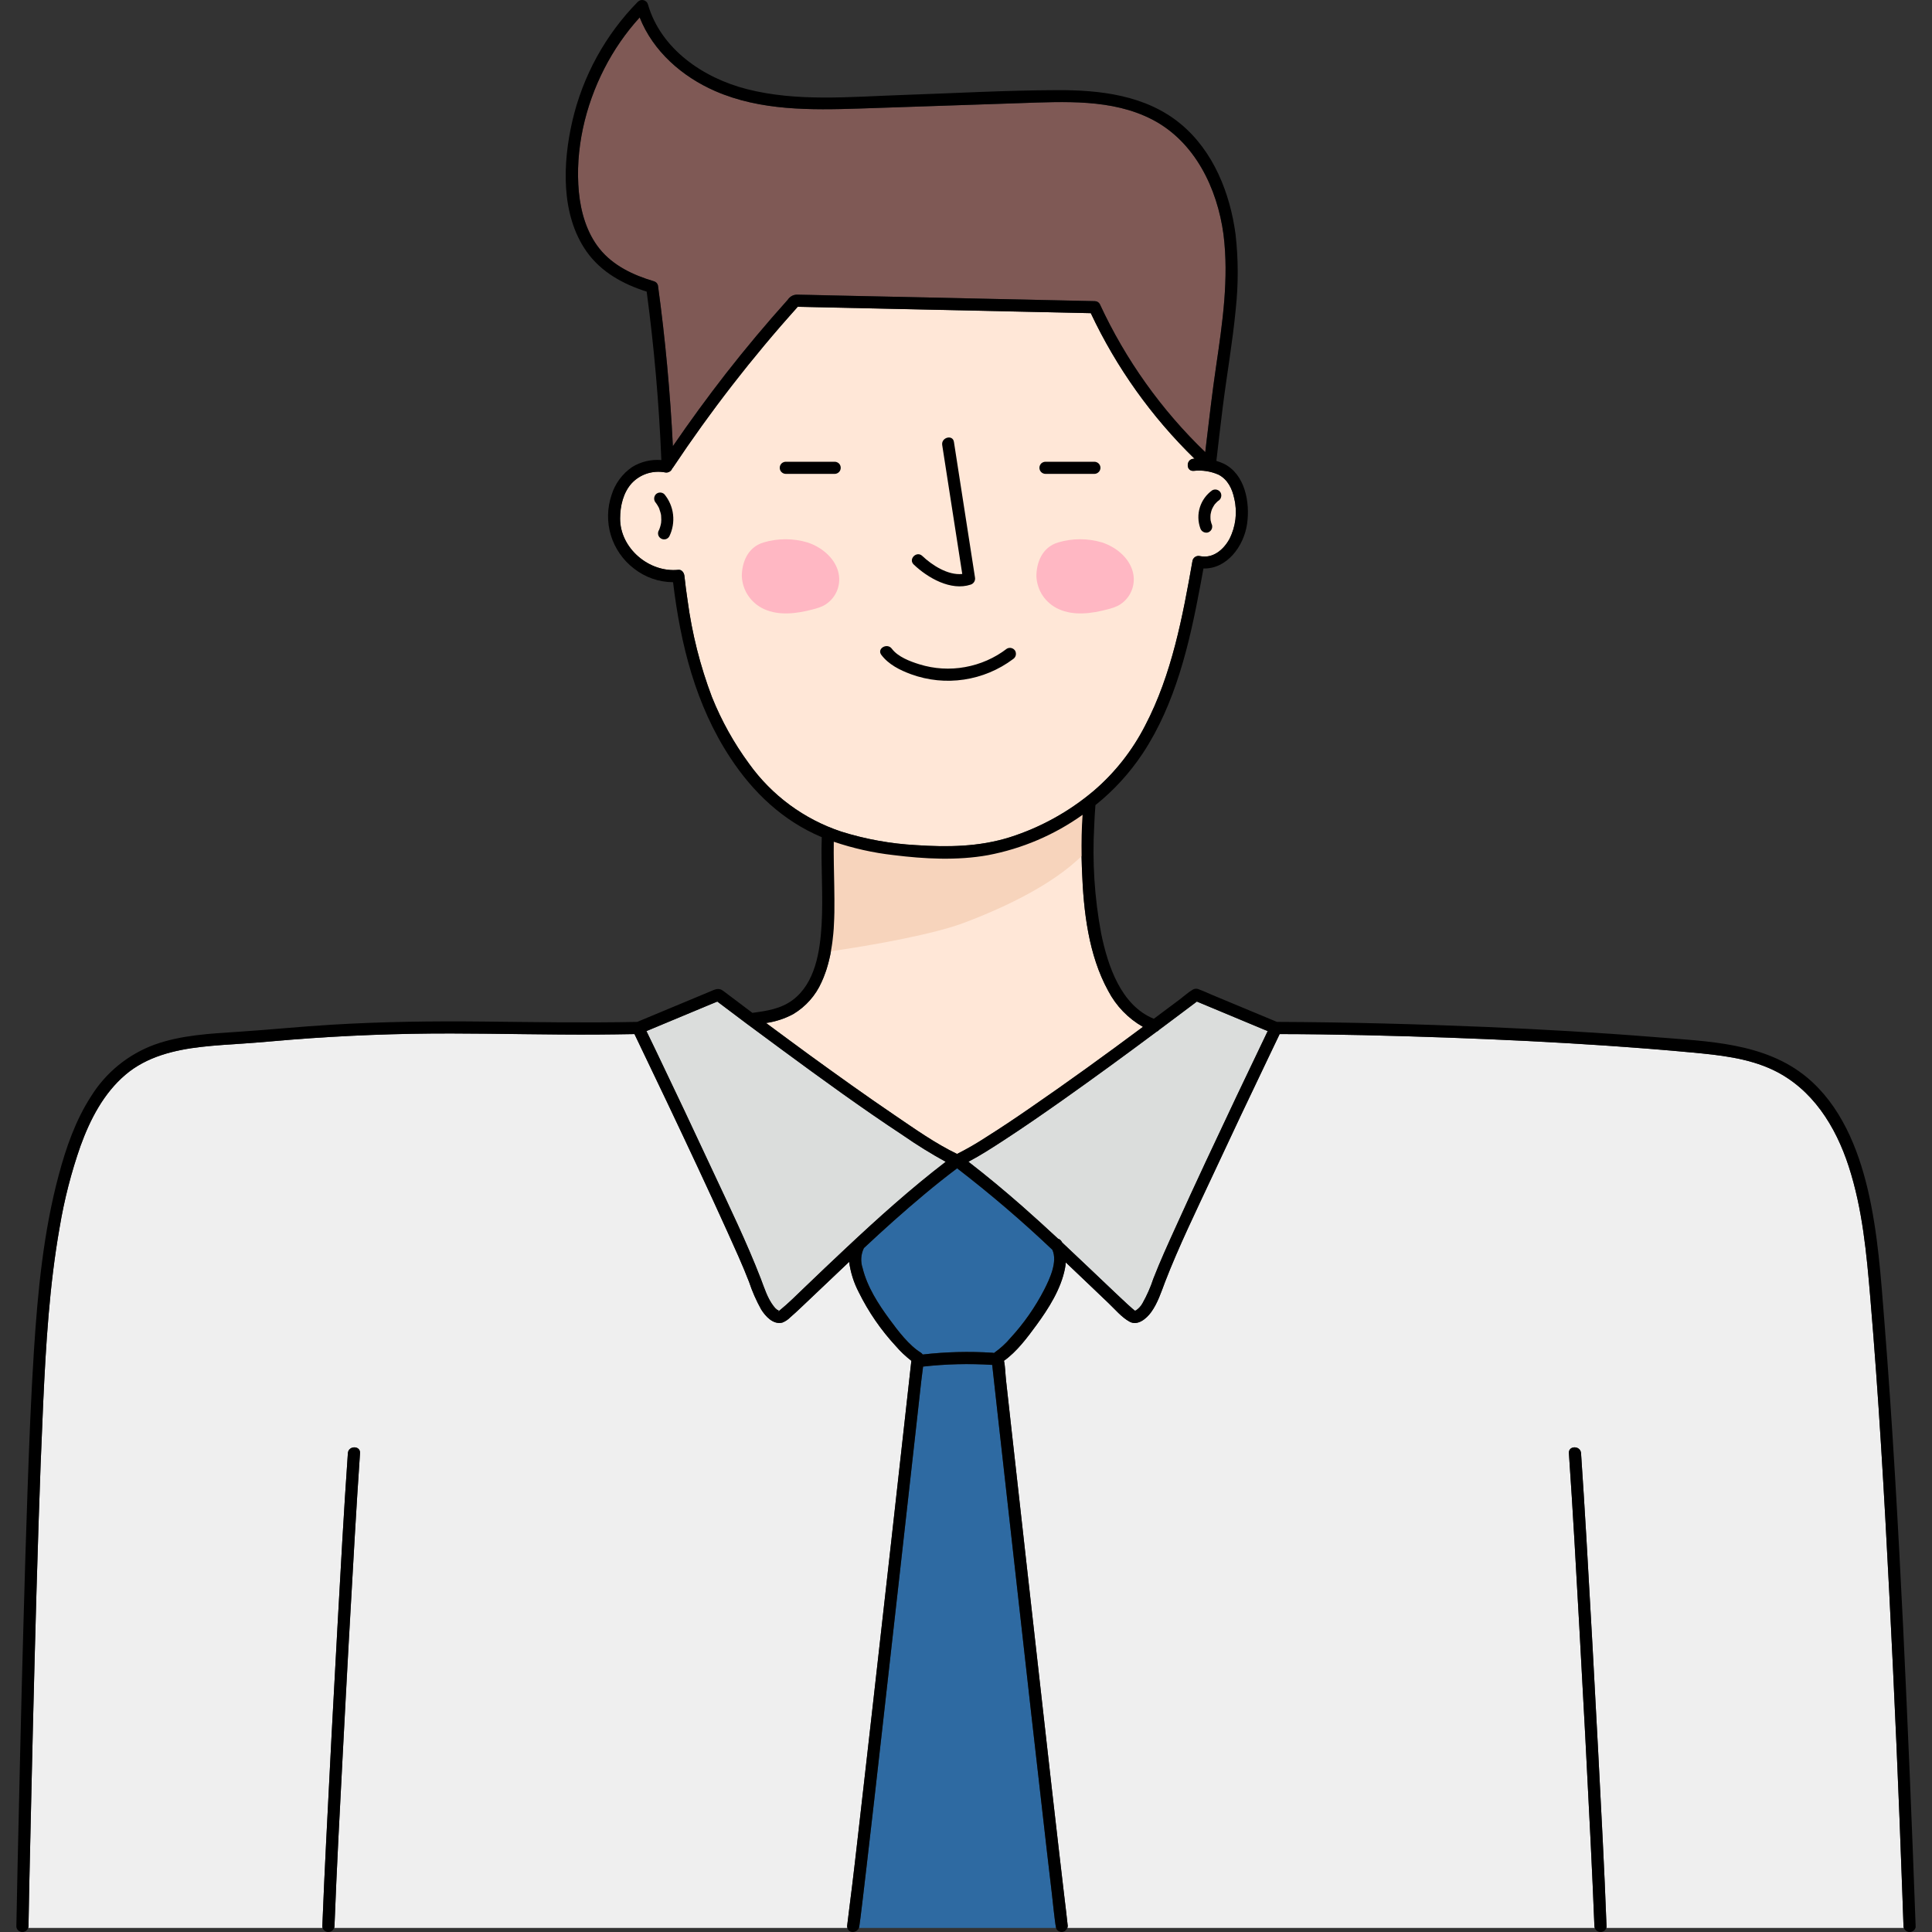 <svg width="32" height="32" viewBox="0 0 32 32" fill="none" xmlns="http://www.w3.org/2000/svg">
<rect x="0" y="0" width="32" height="32" fill="#333333" stroke="none"/>
<g clip-path="url(#clip0_21_1711)">
<path d="M18.355 16.411C18.028 15.816 17.947 15.093 17.921 14.424C17.908 14.115 17.911 13.805 17.931 13.496C17.463 13.829 16.929 14.057 16.365 14.164C15.853 14.256 15.312 14.227 14.798 14.163C14.462 14.125 14.13 14.051 13.81 13.942C13.805 14.187 13.814 14.434 13.818 14.68C13.826 15.207 13.832 15.778 13.607 16.268C13.509 16.489 13.345 16.674 13.137 16.797C12.998 16.872 12.845 16.922 12.688 16.944C12.924 17.119 13.161 17.294 13.399 17.468C13.87 17.81 14.343 18.149 14.825 18.476C15.155 18.7 15.491 18.939 15.852 19.113C16.016 19.03 16.176 18.938 16.33 18.837C16.573 18.684 16.812 18.524 17.048 18.361C17.685 17.923 18.311 17.47 18.931 17.008C18.686 16.869 18.486 16.662 18.355 16.411Z" fill="#FFE7D7"/>
<path d="M20.444 8.261C20.41 8.097 20.338 7.945 20.185 7.863C20.055 7.805 19.911 7.783 19.769 7.799C19.64 7.807 19.641 7.606 19.769 7.599H19.786C19.073 6.904 18.491 6.088 18.067 5.187C17.722 5.18 17.377 5.172 17.032 5.165C15.759 5.137 14.486 5.109 13.213 5.082C12.46 5.919 11.769 6.81 11.145 7.747C11.142 7.752 11.138 7.755 11.134 7.759C11.126 7.782 11.109 7.802 11.086 7.814C11.064 7.826 11.038 7.83 11.013 7.824C10.915 7.806 10.813 7.813 10.717 7.843C10.622 7.874 10.535 7.928 10.466 8.001C10.323 8.156 10.271 8.381 10.271 8.587C10.269 9.081 10.753 9.489 11.236 9.438C11.294 9.432 11.331 9.489 11.336 9.539C11.351 9.676 11.368 9.813 11.389 9.949C11.462 10.495 11.597 11.03 11.792 11.545C11.95 11.937 12.156 12.308 12.406 12.648C12.784 13.176 13.319 13.57 13.935 13.775C14.336 13.9 14.751 13.975 15.171 13.998C15.698 14.034 16.216 14.027 16.724 13.868C17.234 13.706 17.707 13.444 18.116 13.099C18.468 12.797 18.757 12.429 18.968 12.016C19.41 11.171 19.589 10.212 19.753 9.281C19.761 9.256 19.778 9.234 19.801 9.221C19.824 9.208 19.852 9.205 19.877 9.212C20.091 9.254 20.264 9.106 20.362 8.93C20.468 8.723 20.497 8.486 20.444 8.261Z" fill="#FFE7D7"/>
<path d="M18.075 13.284C18.075 13.284 18.043 13.598 18.042 14.045C17.559 14.603 16.653 15.027 15.963 15.286C15.485 15.466 14.517 15.649 13.684 15.767C13.8 15.138 13.712 14.368 13.74 13.804C14.272 14.015 14.944 14.125 15.831 14.121C16.637 14.117 17.433 13.778 18.075 13.284Z" fill="#F7D4BC"/>
<path d="M20.143 6.062C20.081 6.482 20.032 6.904 19.981 7.326C19.975 7.38 19.969 7.435 19.963 7.489C19.234 6.788 18.642 5.956 18.217 5.038C18.209 5.022 18.196 5.01 18.181 5.001C18.166 4.992 18.148 4.987 18.131 4.987C16.987 4.963 15.844 4.938 14.701 4.913L13.852 4.894L13.419 4.884L13.219 4.88C13.185 4.878 13.151 4.884 13.121 4.899C13.091 4.914 13.065 4.937 13.046 4.966C12.691 5.362 12.349 5.77 12.021 6.19C11.717 6.581 11.425 6.981 11.145 7.39C11.101 6.499 11.019 5.612 10.898 4.728C10.894 4.711 10.885 4.695 10.873 4.683C10.86 4.671 10.845 4.662 10.828 4.657C10.489 4.557 10.156 4.401 9.93 4.119C9.719 3.856 9.62 3.514 9.588 3.182C9.522 2.484 9.691 1.757 10.009 1.137C10.166 0.829 10.363 0.544 10.595 0.289C10.816 0.848 11.299 1.27 11.847 1.509C12.595 1.835 13.431 1.824 14.232 1.798C15.121 1.769 16.009 1.739 16.898 1.708C17.622 1.684 18.416 1.634 19.081 1.978C19.791 2.344 20.162 3.119 20.265 3.883C20.356 4.612 20.249 5.34 20.143 6.062Z" fill="#7F5955"/>
<path d="M16.078 9.683C16.103 9.675 16.124 9.658 16.137 9.635C16.15 9.612 16.154 9.585 16.148 9.559C16.032 8.812 15.916 8.066 15.8 7.319C15.78 7.192 15.586 7.245 15.606 7.372C15.716 8.084 15.827 8.796 15.938 9.507C15.7 9.532 15.436 9.36 15.276 9.208C15.182 9.119 15.04 9.261 15.134 9.35C15.364 9.57 15.749 9.793 16.078 9.683Z" fill="black"/>
<path d="M17.317 7.849H18.126C18.153 7.849 18.178 7.838 18.197 7.819C18.216 7.801 18.227 7.775 18.227 7.748C18.227 7.722 18.216 7.696 18.197 7.677C18.178 7.659 18.153 7.648 18.126 7.648H17.317C17.29 7.648 17.264 7.659 17.245 7.677C17.227 7.696 17.216 7.722 17.216 7.748C17.216 7.775 17.227 7.801 17.245 7.819C17.264 7.838 17.29 7.849 17.317 7.849Z" fill="black"/>
<path d="M13.825 7.648H13.015C12.989 7.648 12.963 7.659 12.944 7.677C12.925 7.696 12.915 7.722 12.915 7.748C12.915 7.775 12.925 7.801 12.944 7.819C12.963 7.838 12.989 7.849 13.015 7.849H13.825C13.852 7.849 13.877 7.838 13.896 7.819C13.915 7.801 13.925 7.775 13.925 7.748C13.925 7.722 13.915 7.696 13.896 7.677C13.877 7.659 13.852 7.648 13.825 7.648Z" fill="black"/>
<path d="M20.005 8.82C20.03 8.812 20.052 8.795 20.065 8.772C20.078 8.749 20.081 8.722 20.075 8.696C20.066 8.675 20.059 8.654 20.055 8.632C20.053 8.626 20.052 8.621 20.051 8.616C20.052 8.617 20.052 8.618 20.051 8.62C20.051 8.618 20.051 8.617 20.051 8.616V8.614C20.049 8.604 20.051 8.609 20.051 8.614C20.051 8.604 20.049 8.594 20.049 8.584C20.048 8.562 20.049 8.54 20.051 8.519C20.052 8.514 20.053 8.509 20.054 8.505C20.056 8.493 20.059 8.481 20.062 8.47C20.066 8.46 20.069 8.449 20.072 8.439C20.073 8.437 20.075 8.433 20.077 8.43C20.075 8.433 20.073 8.435 20.077 8.427L20.078 8.426C20.078 8.425 20.079 8.424 20.079 8.423C20.079 8.424 20.078 8.424 20.078 8.425C20.088 8.406 20.098 8.386 20.11 8.368C20.113 8.363 20.117 8.358 20.12 8.353C20.127 8.346 20.134 8.338 20.141 8.33C20.149 8.321 20.157 8.313 20.166 8.305C20.17 8.303 20.173 8.3 20.176 8.297C20.177 8.296 20.179 8.295 20.18 8.295C20.202 8.281 20.219 8.259 20.225 8.233C20.232 8.208 20.229 8.18 20.216 8.157C20.202 8.134 20.18 8.118 20.154 8.111C20.129 8.104 20.102 8.108 20.078 8.121C19.981 8.19 19.91 8.289 19.874 8.402C19.838 8.516 19.841 8.638 19.881 8.75C19.889 8.775 19.906 8.796 19.929 8.809C19.952 8.822 19.979 8.826 20.005 8.82Z" fill="black"/>
<path d="M10.863 8.187C10.845 8.206 10.835 8.231 10.835 8.258C10.835 8.284 10.845 8.31 10.863 8.329L10.866 8.333C10.869 8.336 10.871 8.34 10.873 8.343C10.88 8.352 10.886 8.362 10.892 8.372C10.899 8.383 10.905 8.394 10.911 8.406C10.913 8.411 10.915 8.416 10.918 8.421V8.422C10.926 8.443 10.933 8.465 10.939 8.487C10.942 8.498 10.945 8.509 10.947 8.52C10.948 8.526 10.949 8.531 10.95 8.537V8.538V8.54C10.952 8.563 10.953 8.586 10.953 8.609C10.953 8.621 10.952 8.632 10.951 8.644C10.951 8.649 10.95 8.654 10.95 8.659V8.66C10.946 8.684 10.94 8.708 10.933 8.731C10.93 8.742 10.925 8.753 10.922 8.763V8.764C10.919 8.77 10.916 8.777 10.913 8.783C10.899 8.806 10.896 8.833 10.902 8.859C10.909 8.885 10.926 8.907 10.949 8.92C10.972 8.934 10.999 8.937 11.025 8.931C11.051 8.924 11.073 8.907 11.086 8.884C11.141 8.772 11.162 8.647 11.148 8.523C11.134 8.4 11.084 8.283 11.005 8.187C10.986 8.168 10.96 8.158 10.934 8.158C10.907 8.158 10.882 8.168 10.863 8.187ZM10.951 8.659C10.951 8.652 10.952 8.651 10.951 8.659V8.659Z" fill="black"/>
<path d="M20.997 17.078C20.823 17.44 20.65 17.803 20.477 18.167C20.139 18.882 19.802 19.597 19.476 20.318C19.347 20.602 19.216 20.888 19.103 21.179C19.057 21.321 18.996 21.457 18.923 21.587C18.897 21.634 18.86 21.674 18.816 21.704C18.815 21.704 18.806 21.707 18.798 21.709C18.798 21.709 18.797 21.709 18.796 21.708C18.796 21.707 18.795 21.707 18.794 21.707C18.794 21.707 18.793 21.706 18.792 21.705C18.78 21.696 18.77 21.687 18.759 21.678C18.73 21.653 18.702 21.628 18.674 21.602C18.598 21.533 18.523 21.462 18.449 21.391C18.165 21.12 17.879 20.85 17.593 20.58C17.588 20.573 17.585 20.566 17.58 20.558C17.567 20.539 17.548 20.524 17.525 20.517C17.331 20.337 17.136 20.159 16.936 19.983C16.645 19.728 16.347 19.479 16.04 19.242C16.24 19.137 16.432 19.012 16.622 18.889C16.957 18.671 17.286 18.443 17.613 18.212C18.134 17.844 18.649 17.467 19.16 17.086C19.175 17.081 19.188 17.071 19.198 17.058C19.287 16.992 19.377 16.925 19.465 16.859C19.585 16.769 19.704 16.679 19.824 16.589L20.941 17.055C20.959 17.062 20.979 17.07 20.997 17.078Z" fill="#DBDDDC"/>
<path d="M15.664 19.243C15.087 19.686 14.546 20.172 14.016 20.669C13.783 20.886 13.553 21.107 13.323 21.327C13.191 21.454 13.06 21.585 12.918 21.701C12.917 21.701 12.917 21.701 12.917 21.702C12.915 21.703 12.914 21.704 12.913 21.705C12.912 21.705 12.912 21.706 12.911 21.706H12.911C12.91 21.707 12.909 21.707 12.908 21.708C12.908 21.708 12.907 21.708 12.907 21.709C12.908 21.71 12.909 21.71 12.91 21.711C12.915 21.715 12.926 21.726 12.905 21.71L12.905 21.711C12.895 21.731 12.888 21.708 12.897 21.705C12.889 21.701 12.878 21.697 12.873 21.695C12.85 21.678 12.83 21.658 12.814 21.635C12.711 21.503 12.66 21.333 12.601 21.179C12.365 20.57 12.077 19.978 11.801 19.386C11.492 18.723 11.179 18.06 10.862 17.399L10.707 17.078C11.057 16.932 11.407 16.786 11.757 16.64C11.798 16.623 11.84 16.606 11.881 16.589C12.043 16.712 12.206 16.835 12.37 16.957C12.375 16.961 12.38 16.965 12.385 16.968C12.569 17.105 12.754 17.242 12.94 17.379C13.605 17.868 14.273 18.354 14.963 18.809C15.189 18.966 15.423 19.111 15.664 19.243Z" fill="#DBDDDC"/>
<path d="M17.295 21.362C17.145 21.651 16.958 21.92 16.737 22.16C16.659 22.253 16.569 22.334 16.471 22.404C16.468 22.406 16.466 22.408 16.463 22.41C16.456 22.408 16.449 22.406 16.441 22.406C16.055 22.381 15.668 22.39 15.283 22.435C15.275 22.422 15.264 22.412 15.252 22.404C15.059 22.286 14.876 22.046 14.735 21.854C14.548 21.6 14.364 21.315 14.288 21.005C14.251 20.895 14.258 20.776 14.309 20.672C14.472 20.52 14.635 20.369 14.802 20.221C15.142 19.919 15.489 19.624 15.853 19.351C16.401 19.773 16.928 20.223 17.43 20.7C17.521 20.897 17.387 21.181 17.295 21.362Z" fill="#2E6AA2"/>
<path d="M17.492 31.933H14.226C14.229 31.926 14.231 31.919 14.232 31.912C14.243 31.861 14.335 31.073 14.358 30.873C14.441 30.158 14.523 29.443 14.603 28.728C14.705 27.827 14.806 26.926 14.907 26.024C14.995 25.238 15.083 24.453 15.171 23.666C15.2 23.405 15.229 23.144 15.258 22.883C15.267 22.801 15.279 22.718 15.289 22.635C15.669 22.592 16.052 22.582 16.434 22.607C16.465 22.887 16.496 23.166 16.527 23.446C16.611 24.199 16.695 24.952 16.78 25.706C16.881 26.609 16.982 27.513 17.084 28.416C17.169 29.168 17.255 29.921 17.341 30.672C17.368 30.903 17.395 31.134 17.422 31.364C17.43 31.422 17.47 31.837 17.492 31.933Z" fill="#2E6AA2"/>
<path d="M15.091 11.168C15.371 11.27 15.672 11.3 15.966 11.256C16.261 11.212 16.54 11.096 16.779 10.917C16.801 10.903 16.817 10.881 16.824 10.856C16.83 10.83 16.827 10.803 16.815 10.78C16.801 10.757 16.779 10.741 16.753 10.734C16.728 10.727 16.7 10.731 16.677 10.744C16.474 10.9 16.236 11.004 15.984 11.049C15.732 11.095 15.473 11.079 15.228 11.003C15.073 10.955 14.871 10.879 14.771 10.744C14.694 10.642 14.52 10.742 14.597 10.846C14.718 11.007 14.906 11.1 15.091 11.168Z" fill="black"/>
<path d="M26.606 31.933C26.609 31.923 26.61 31.913 26.609 31.903C26.573 30.94 26.521 29.978 26.471 29.016C26.409 27.831 26.344 26.648 26.275 25.464C26.247 24.999 26.219 24.534 26.187 24.069C26.177 23.941 25.977 23.94 25.986 24.069C26.053 25.03 26.105 25.992 26.159 26.954C26.225 28.138 26.287 29.322 26.346 30.507C26.368 30.972 26.391 31.438 26.408 31.903C26.409 31.913 26.411 31.923 26.414 31.933H17.678C17.683 31.922 17.685 31.91 17.685 31.897C17.685 31.882 17.63 31.421 17.622 31.358C17.596 31.133 17.57 30.908 17.543 30.683C17.459 29.953 17.375 29.224 17.294 28.495C17.195 27.62 17.097 26.746 16.999 25.872C16.915 25.118 16.83 24.364 16.746 23.609C16.718 23.36 16.69 23.111 16.663 22.862C16.651 22.757 16.651 22.642 16.629 22.538C16.843 22.387 17.016 22.153 17.167 21.948C17.369 21.67 17.574 21.349 17.64 21.006C17.646 20.974 17.65 20.942 17.653 20.91C17.66 20.918 17.669 20.924 17.676 20.931C17.905 21.147 18.13 21.365 18.358 21.581C18.465 21.682 18.579 21.82 18.711 21.891C18.846 21.964 18.99 21.838 19.065 21.736C19.174 21.586 19.232 21.404 19.297 21.233C19.525 20.643 19.814 20.052 20.085 19.471C20.393 18.81 20.704 18.152 21.019 17.495C21.078 17.372 21.137 17.25 21.195 17.127C22.114 17.129 23.033 17.153 23.951 17.185C24.841 17.216 25.731 17.259 26.62 17.32C27.085 17.352 27.549 17.388 28.014 17.431C28.472 17.474 28.949 17.522 29.37 17.723C30.02 18.034 30.405 18.656 30.621 19.321C30.849 20.023 30.917 20.762 30.978 21.493C31.116 23.126 31.21 24.762 31.293 26.399C31.378 28.055 31.45 29.712 31.509 31.37C31.516 31.548 31.522 31.726 31.528 31.903C31.528 31.913 31.53 31.923 31.534 31.933H26.606Z" fill="#EFEFEF"/>
<path d="M26.609 31.903C26.61 31.913 26.609 31.923 26.606 31.933C26.599 31.953 26.586 31.97 26.569 31.982C26.552 31.994 26.531 32 26.51 32C26.489 32 26.469 31.994 26.452 31.982C26.435 31.97 26.422 31.953 26.415 31.933C26.411 31.923 26.409 31.913 26.409 31.903C26.391 31.438 26.368 30.972 26.346 30.507C26.288 29.323 26.226 28.139 26.159 26.954C26.105 25.992 26.053 25.03 25.986 24.069C25.977 23.94 26.178 23.941 26.187 24.069C26.219 24.534 26.247 24.999 26.275 25.464C26.344 26.648 26.41 27.832 26.471 29.016C26.521 29.978 26.573 30.94 26.609 31.903Z" fill="black"/>
<path d="M15.095 22.539C15.064 22.823 15.032 23.108 15 23.393C14.92 24.117 14.839 24.84 14.758 25.563C14.66 26.437 14.562 27.311 14.463 28.185C14.378 28.944 14.291 29.704 14.204 30.464C14.175 30.717 14.146 30.972 14.115 31.226C14.106 31.307 14.031 31.886 14.031 31.901C14.031 31.912 14.032 31.922 14.036 31.933H5.535C5.538 31.923 5.54 31.913 5.54 31.902C5.577 30.94 5.628 29.978 5.679 29.015C5.741 27.831 5.807 26.647 5.875 25.463C5.903 24.998 5.93 24.534 5.963 24.069C5.972 23.94 5.771 23.94 5.762 24.069C5.695 25.03 5.642 25.992 5.589 26.954C5.523 28.138 5.461 29.322 5.402 30.506C5.379 30.972 5.357 31.437 5.339 31.902C5.339 31.913 5.34 31.923 5.343 31.933H0.466C0.47 31.923 0.472 31.913 0.472 31.902C0.476 31.688 0.48 31.473 0.484 31.258C0.496 30.715 0.508 30.172 0.521 29.629C0.537 28.911 0.555 28.193 0.573 27.475C0.593 26.735 0.614 25.995 0.638 25.254C0.659 24.584 0.685 23.914 0.715 23.244C0.76 22.269 0.818 21.29 0.988 20.328C1.064 19.868 1.18 19.416 1.335 18.976C1.494 18.539 1.717 18.108 2.077 17.801C2.427 17.502 2.887 17.39 3.335 17.339C3.568 17.313 3.802 17.3 4.035 17.284C4.299 17.267 4.562 17.24 4.825 17.22C5.708 17.15 6.592 17.116 7.478 17.117C8.277 17.119 9.076 17.139 9.875 17.135C10.087 17.134 10.298 17.131 10.509 17.127C10.689 17.502 10.868 17.877 11.047 18.252C11.385 18.965 11.721 19.678 12.046 20.397C12.172 20.677 12.299 20.952 12.407 21.233C12.459 21.39 12.526 21.543 12.607 21.688C12.678 21.801 12.807 21.946 12.959 21.905C13.008 21.886 13.052 21.857 13.088 21.82C13.155 21.763 13.219 21.702 13.283 21.641C13.544 21.395 13.803 21.147 14.064 20.9C14.088 21.076 14.142 21.247 14.224 21.404C14.385 21.73 14.592 22.03 14.838 22.296C14.915 22.385 15.002 22.467 15.095 22.539Z" fill="#EFEFEF"/>
<path d="M5.963 24.069C5.93 24.534 5.903 24.999 5.875 25.464C5.805 26.648 5.739 27.832 5.679 29.016C5.628 29.978 5.577 30.94 5.54 31.903C5.54 31.913 5.538 31.923 5.535 31.933C5.527 31.953 5.514 31.969 5.497 31.981C5.48 31.993 5.46 32 5.439 32C5.418 32 5.397 31.993 5.38 31.981C5.363 31.969 5.35 31.953 5.343 31.933C5.34 31.923 5.339 31.913 5.339 31.903C5.357 31.438 5.379 30.972 5.402 30.507C5.46 29.323 5.523 28.139 5.589 26.954C5.642 25.992 5.695 25.03 5.762 24.069C5.771 23.941 5.972 23.941 5.963 24.069Z" fill="black"/>
<path d="M18.385 10.082C18.37 10.086 18.355 10.09 18.34 10.094C18.078 10.163 17.784 10.202 17.536 10.089C17.43 10.042 17.34 9.966 17.274 9.871C17.209 9.776 17.172 9.664 17.166 9.548C17.165 9.327 17.257 9.063 17.528 8.984C17.764 8.914 18.015 8.914 18.252 8.984C18.485 9.06 18.69 9.232 18.757 9.45C18.791 9.56 18.786 9.678 18.742 9.784C18.699 9.89 18.62 9.978 18.519 10.032C18.476 10.053 18.431 10.07 18.385 10.082Z" fill="#FFB7C3"/>
<path d="M13.506 10.082C13.491 10.086 13.476 10.09 13.461 10.094C13.199 10.163 12.905 10.202 12.657 10.089C12.552 10.042 12.461 9.966 12.396 9.871C12.33 9.776 12.293 9.664 12.287 9.548C12.286 9.327 12.378 9.063 12.649 8.984C12.885 8.914 13.137 8.914 13.373 8.984C13.606 9.06 13.811 9.232 13.878 9.45C13.912 9.56 13.907 9.678 13.864 9.784C13.82 9.89 13.741 9.978 13.64 10.032C13.597 10.053 13.552 10.07 13.506 10.082Z" fill="#FFB7C3"/>
<path d="M31.523 26.972C31.44 25.279 31.346 23.586 31.212 21.896C31.154 21.161 31.105 20.418 30.935 19.697C30.772 19.009 30.483 18.303 29.924 17.841C29.226 17.265 28.277 17.249 27.416 17.178C26.487 17.103 25.556 17.05 24.624 17.01C23.478 16.962 22.332 16.931 21.186 16.926H21.151C20.793 16.777 20.434 16.627 20.075 16.478C20.005 16.448 19.935 16.415 19.863 16.389C19.846 16.38 19.827 16.376 19.807 16.376C19.788 16.377 19.769 16.383 19.753 16.393C19.679 16.437 19.611 16.5 19.542 16.552C19.398 16.66 19.255 16.767 19.111 16.874C18.565 16.653 18.347 15.99 18.239 15.462C18.128 14.872 18.09 14.272 18.124 13.673C18.128 13.561 18.135 13.448 18.144 13.335C18.448 13.092 18.712 12.803 18.927 12.479C19.473 11.653 19.702 10.658 19.881 9.698C19.899 9.604 19.916 9.51 19.933 9.416C20.321 9.425 20.6 9.051 20.655 8.681C20.708 8.326 20.623 7.852 20.267 7.679C20.228 7.661 20.188 7.646 20.147 7.634C20.18 7.341 20.215 7.048 20.251 6.755C20.319 6.212 20.415 5.672 20.467 5.128C20.512 4.714 20.512 4.297 20.465 3.883C20.374 3.2 20.099 2.503 19.556 2.053C18.982 1.577 18.223 1.489 17.503 1.493C16.645 1.496 15.785 1.545 14.928 1.574C14.081 1.603 13.197 1.689 12.367 1.475C11.649 1.291 10.947 0.815 10.732 0.073C10.727 0.056 10.719 0.041 10.706 0.029C10.694 0.017 10.678 0.008 10.661 0.003C10.644 -0.001 10.627 -0.001 10.61 0.003C10.593 0.008 10.577 0.017 10.565 0.029C10.028 0.575 9.653 1.258 9.48 2.004C9.319 2.7 9.285 3.559 9.718 4.17C9.959 4.509 10.322 4.707 10.711 4.83C10.835 5.756 10.916 6.686 10.954 7.62C10.785 7.606 10.616 7.646 10.471 7.735C10.308 7.846 10.187 8.01 10.129 8.199C10.056 8.415 10.052 8.649 10.118 8.867C10.185 9.085 10.318 9.277 10.499 9.416C10.684 9.562 10.912 9.642 11.148 9.643C11.272 10.672 11.521 11.679 12.098 12.554C12.474 13.126 12.966 13.593 13.601 13.862L13.611 13.866C13.594 14.351 13.637 14.836 13.608 15.321C13.582 15.756 13.504 16.282 13.13 16.563C12.931 16.711 12.699 16.744 12.462 16.776C12.391 16.723 12.321 16.67 12.251 16.617C12.159 16.549 12.067 16.479 11.976 16.41C11.899 16.352 11.833 16.393 11.753 16.426C11.353 16.593 10.954 16.759 10.554 16.926C9.704 16.943 8.854 16.929 8.004 16.92C7.168 16.911 6.333 16.922 5.499 16.972C4.979 17.003 4.461 17.056 3.941 17.09C3.479 17.12 3.004 17.144 2.564 17.301C2.125 17.461 1.752 17.764 1.506 18.162C1.252 18.554 1.094 19.008 0.974 19.458C0.719 20.405 0.625 21.394 0.562 22.37C0.513 23.133 0.484 23.896 0.457 24.66C0.432 25.385 0.409 26.11 0.39 26.836C0.369 27.582 0.35 28.328 0.333 29.075C0.319 29.688 0.304 30.3 0.291 30.913C0.284 31.229 0.278 31.544 0.272 31.859C0.271 31.874 0.271 31.888 0.271 31.903C0.271 31.913 0.272 31.923 0.275 31.933C0.282 31.953 0.295 31.97 0.312 31.982C0.33 31.993 0.35 32 0.371 32C0.392 32 0.412 31.993 0.429 31.982C0.446 31.97 0.459 31.953 0.466 31.933C0.47 31.923 0.472 31.913 0.472 31.903C0.476 31.688 0.48 31.473 0.484 31.258C0.497 30.716 0.509 30.173 0.521 29.63C0.537 28.911 0.555 28.193 0.574 27.476C0.593 26.736 0.614 25.995 0.638 25.254C0.659 24.584 0.685 23.914 0.715 23.244C0.76 22.27 0.818 21.29 0.988 20.328C1.065 19.868 1.181 19.416 1.335 18.977C1.494 18.539 1.717 18.108 2.077 17.802C2.427 17.502 2.887 17.391 3.336 17.34C3.568 17.313 3.802 17.3 4.036 17.284C4.299 17.267 4.562 17.241 4.825 17.22C5.708 17.15 6.592 17.116 7.478 17.118C8.277 17.119 9.076 17.14 9.876 17.136C10.087 17.134 10.298 17.132 10.509 17.128C10.689 17.503 10.869 17.878 11.047 18.253C11.385 18.965 11.721 19.678 12.046 20.397C12.172 20.677 12.299 20.953 12.407 21.233C12.459 21.391 12.527 21.543 12.607 21.688C12.678 21.802 12.808 21.946 12.96 21.906C13.008 21.886 13.052 21.857 13.088 21.82C13.155 21.763 13.219 21.702 13.283 21.642C13.544 21.396 13.803 21.147 14.065 20.9C14.088 21.077 14.142 21.247 14.225 21.405C14.385 21.73 14.592 22.03 14.838 22.296C14.915 22.386 15.002 22.467 15.095 22.539C15.064 22.824 15.032 23.109 15 23.394C14.92 24.117 14.839 24.841 14.758 25.564C14.66 26.438 14.562 27.312 14.463 28.186C14.378 28.945 14.291 29.704 14.204 30.464C14.175 30.718 14.146 30.972 14.115 31.226C14.106 31.307 14.031 31.886 14.031 31.902C14.031 31.912 14.032 31.923 14.036 31.933C14.059 32.025 14.189 32.019 14.226 31.933C14.229 31.926 14.231 31.919 14.232 31.912C14.243 31.861 14.335 31.073 14.358 30.873C14.441 30.158 14.523 29.443 14.603 28.728C14.705 27.827 14.806 26.926 14.907 26.024C14.995 25.238 15.083 24.453 15.171 23.666C15.2 23.405 15.229 23.144 15.258 22.883C15.267 22.801 15.279 22.718 15.289 22.635C15.669 22.592 16.052 22.583 16.434 22.607C16.465 22.887 16.496 23.166 16.527 23.446C16.611 24.199 16.695 24.952 16.78 25.706C16.881 26.609 16.982 27.513 17.084 28.416C17.169 29.168 17.255 29.921 17.341 30.672C17.368 30.903 17.395 31.134 17.422 31.364C17.43 31.422 17.47 31.837 17.492 31.933C17.494 31.939 17.495 31.945 17.498 31.951C17.508 31.967 17.522 31.98 17.539 31.989C17.556 31.997 17.575 32.001 17.593 31.999C17.612 31.997 17.63 31.99 17.645 31.978C17.66 31.966 17.671 31.951 17.678 31.933C17.683 31.922 17.685 31.91 17.685 31.898C17.685 31.882 17.63 31.421 17.622 31.358C17.596 31.133 17.569 30.908 17.543 30.683C17.459 29.953 17.375 29.224 17.294 28.495C17.195 27.621 17.097 26.746 16.999 25.872C16.915 25.118 16.83 24.364 16.746 23.61C16.718 23.361 16.69 23.111 16.663 22.862C16.651 22.758 16.651 22.642 16.629 22.539C16.843 22.387 17.016 22.153 17.166 21.948C17.369 21.671 17.574 21.349 17.64 21.006C17.646 20.975 17.65 20.943 17.653 20.91C17.66 20.918 17.669 20.924 17.676 20.932C17.905 21.147 18.13 21.366 18.358 21.582C18.465 21.683 18.579 21.821 18.71 21.892C18.846 21.965 18.99 21.838 19.065 21.736C19.174 21.586 19.232 21.404 19.297 21.233C19.525 20.643 19.814 20.052 20.085 19.471C20.393 18.81 20.704 18.152 21.019 17.496C21.078 17.373 21.137 17.25 21.195 17.128C22.114 17.129 23.033 17.153 23.951 17.185C24.841 17.217 25.731 17.26 26.62 17.32C27.085 17.352 27.549 17.388 28.014 17.432C28.472 17.474 28.949 17.523 29.37 17.723C30.02 18.034 30.405 18.656 30.621 19.321C30.849 20.023 30.916 20.762 30.978 21.493C31.116 23.126 31.21 24.763 31.293 26.399C31.378 28.055 31.45 29.713 31.509 31.37C31.515 31.548 31.522 31.726 31.528 31.903C31.528 31.913 31.53 31.924 31.534 31.933C31.541 31.953 31.555 31.97 31.572 31.982C31.589 31.994 31.609 32 31.63 32C31.651 32 31.671 31.994 31.688 31.982C31.706 31.97 31.718 31.953 31.726 31.933C31.729 31.923 31.73 31.913 31.729 31.903C31.67 30.259 31.601 28.615 31.523 26.972ZM14.166 31.52C14.166 31.52 14.166 31.52 14.166 31.52C14.166 31.52 14.166 31.521 14.166 31.521H14.164C14.165 31.52 14.165 31.52 14.166 31.52ZM17.557 31.52C17.557 31.52 17.558 31.52 17.558 31.52C17.558 31.52 17.558 31.521 17.558 31.521H17.556C17.557 31.52 17.557 31.52 17.557 31.52ZM10.898 4.728C10.894 4.711 10.885 4.696 10.873 4.683C10.86 4.671 10.845 4.662 10.828 4.658C10.489 4.557 10.156 4.401 9.93 4.12C9.719 3.856 9.62 3.514 9.588 3.182C9.522 2.485 9.691 1.757 10.009 1.137C10.166 0.83 10.363 0.544 10.595 0.289C10.816 0.848 11.299 1.271 11.847 1.509C12.595 1.835 13.431 1.824 14.232 1.798C15.121 1.769 16.009 1.739 16.898 1.708C17.622 1.684 18.416 1.635 19.081 1.978C19.791 2.344 20.162 3.119 20.265 3.883C20.356 4.612 20.249 5.34 20.143 6.062C20.081 6.482 20.032 6.904 19.982 7.326C19.975 7.38 19.969 7.435 19.963 7.489C19.234 6.788 18.642 5.956 18.217 5.038C18.209 5.023 18.196 5.01 18.181 5.001C18.166 4.992 18.148 4.988 18.131 4.988C16.987 4.963 15.844 4.938 14.701 4.913L13.852 4.895L13.419 4.885L13.219 4.881C13.185 4.878 13.151 4.884 13.121 4.899C13.091 4.914 13.065 4.938 13.047 4.966C12.691 5.362 12.349 5.77 12.021 6.19C11.717 6.581 11.425 6.981 11.145 7.39C11.101 6.5 11.019 5.612 10.898 4.728ZM12.406 12.648C12.156 12.308 11.949 11.937 11.792 11.545C11.597 11.03 11.462 10.495 11.389 9.949C11.368 9.812 11.351 9.676 11.336 9.539C11.331 9.489 11.294 9.432 11.236 9.438C10.753 9.488 10.269 9.081 10.271 8.587C10.271 8.381 10.323 8.156 10.466 8.001C10.535 7.928 10.622 7.874 10.717 7.843C10.813 7.812 10.915 7.806 11.013 7.824C11.038 7.83 11.064 7.826 11.086 7.814C11.109 7.802 11.126 7.782 11.134 7.758C11.138 7.754 11.142 7.752 11.145 7.747C11.769 6.81 12.46 5.919 13.213 5.081C14.486 5.109 15.759 5.136 17.032 5.164C17.377 5.172 17.723 5.18 18.067 5.187C18.491 6.087 19.073 6.904 19.786 7.598H19.769C19.641 7.606 19.64 7.807 19.769 7.799C19.911 7.783 20.055 7.805 20.185 7.863C20.337 7.944 20.41 8.096 20.444 8.26C20.497 8.486 20.468 8.723 20.362 8.93C20.264 9.106 20.091 9.254 19.877 9.211C19.851 9.205 19.824 9.208 19.801 9.221C19.778 9.234 19.761 9.256 19.753 9.281C19.589 10.212 19.41 11.171 18.968 12.016C18.757 12.429 18.468 12.797 18.116 13.098C17.707 13.444 17.234 13.706 16.724 13.868C16.215 14.027 15.697 14.033 15.171 13.998C14.751 13.975 14.336 13.9 13.935 13.774C13.319 13.57 12.784 13.176 12.406 12.648ZM13.138 16.797C13.345 16.673 13.509 16.489 13.607 16.268C13.617 16.245 13.627 16.223 13.637 16.2C13.641 16.189 13.645 16.179 13.649 16.168C13.658 16.147 13.666 16.125 13.673 16.104C13.68 16.086 13.686 16.067 13.692 16.049C13.698 16.028 13.704 16.007 13.71 15.986C13.715 15.97 13.72 15.953 13.724 15.935C13.734 15.898 13.743 15.859 13.751 15.821C13.755 15.799 13.759 15.777 13.763 15.755C13.769 15.723 13.775 15.69 13.779 15.658C13.782 15.641 13.784 15.625 13.786 15.609C13.788 15.593 13.79 15.575 13.792 15.559C13.793 15.556 13.793 15.553 13.793 15.549C13.8 15.494 13.805 15.439 13.809 15.383C13.811 15.355 13.812 15.328 13.813 15.3C13.815 15.271 13.816 15.244 13.817 15.216C13.818 15.18 13.82 15.144 13.82 15.108C13.822 14.963 13.82 14.82 13.818 14.68C13.814 14.434 13.806 14.187 13.81 13.942C14.131 14.051 14.462 14.125 14.798 14.163C15.312 14.227 15.854 14.256 16.365 14.164C16.929 14.057 17.464 13.829 17.931 13.496C17.915 13.723 17.911 13.951 17.915 14.179V14.191C17.915 14.197 17.915 14.203 17.915 14.208C17.915 14.22 17.915 14.23 17.916 14.242C17.917 14.253 17.916 14.265 17.917 14.276C17.918 14.326 17.919 14.375 17.922 14.424C17.947 15.093 18.028 15.816 18.355 16.411C18.486 16.662 18.686 16.869 18.931 17.008C18.311 17.47 17.685 17.923 17.048 18.361C16.812 18.524 16.574 18.684 16.33 18.837C16.176 18.938 16.016 19.03 15.852 19.113C15.491 18.939 15.155 18.7 14.825 18.476C14.343 18.149 13.87 17.81 13.399 17.468C13.161 17.294 12.924 17.12 12.688 16.944C12.845 16.922 12.998 16.872 13.138 16.797ZM14.016 20.669C13.783 20.886 13.553 21.107 13.323 21.327C13.191 21.453 13.06 21.585 12.918 21.701C12.917 21.701 12.917 21.701 12.917 21.702C12.915 21.703 12.914 21.703 12.913 21.704C12.912 21.705 12.912 21.706 12.911 21.706H12.911C12.91 21.706 12.909 21.707 12.908 21.708C12.908 21.708 12.907 21.708 12.907 21.709C12.908 21.709 12.909 21.71 12.91 21.71C12.915 21.715 12.926 21.726 12.905 21.71L12.905 21.71C12.895 21.731 12.888 21.708 12.897 21.704C12.889 21.701 12.878 21.697 12.873 21.695C12.85 21.678 12.83 21.658 12.814 21.635C12.711 21.503 12.66 21.333 12.601 21.179C12.365 20.569 12.077 19.978 11.801 19.386C11.492 18.722 11.179 18.06 10.862 17.399L10.707 17.078C11.057 16.932 11.407 16.786 11.757 16.64C11.798 16.623 11.84 16.606 11.881 16.589C12.043 16.712 12.206 16.834 12.37 16.957C12.375 16.961 12.38 16.965 12.385 16.968C12.569 17.105 12.754 17.242 12.94 17.378C13.605 17.868 14.273 18.354 14.963 18.809C15.189 18.966 15.423 19.11 15.664 19.243C15.087 19.685 14.546 20.172 14.016 20.669ZM17.295 21.362C17.145 21.652 16.958 21.92 16.737 22.16C16.659 22.253 16.569 22.334 16.471 22.404C16.468 22.406 16.466 22.408 16.463 22.41C16.456 22.408 16.448 22.407 16.441 22.406C16.055 22.381 15.668 22.391 15.283 22.435C15.275 22.422 15.264 22.412 15.252 22.404C15.059 22.286 14.876 22.047 14.735 21.854C14.548 21.6 14.364 21.315 14.288 21.005C14.251 20.896 14.258 20.776 14.309 20.672C14.472 20.52 14.635 20.369 14.802 20.221C15.142 19.919 15.489 19.624 15.853 19.351C16.401 19.773 16.928 20.223 17.43 20.7C17.521 20.897 17.387 21.181 17.295 21.362ZM18.786 21.709C18.788 21.705 18.79 21.707 18.794 21.71C18.79 21.711 18.786 21.711 18.786 21.709ZM20.477 18.167C20.139 18.882 19.801 19.597 19.476 20.318C19.347 20.602 19.216 20.888 19.103 21.179C19.057 21.32 18.996 21.457 18.923 21.587C18.897 21.634 18.86 21.674 18.816 21.704C18.815 21.704 18.806 21.706 18.798 21.709C18.797 21.709 18.797 21.709 18.796 21.708C18.796 21.707 18.795 21.706 18.794 21.706C18.794 21.706 18.793 21.706 18.791 21.704C18.78 21.696 18.769 21.686 18.759 21.678C18.73 21.653 18.702 21.628 18.674 21.602C18.598 21.532 18.523 21.462 18.449 21.391C18.164 21.12 17.879 20.849 17.593 20.58C17.588 20.573 17.585 20.565 17.58 20.558C17.567 20.538 17.548 20.524 17.525 20.517C17.331 20.337 17.136 20.159 16.936 19.983C16.645 19.727 16.347 19.479 16.04 19.242C16.24 19.137 16.432 19.012 16.622 18.889C16.957 18.671 17.286 18.442 17.613 18.212C18.134 17.843 18.649 17.467 19.16 17.086C19.175 17.08 19.188 17.071 19.198 17.058C19.287 16.992 19.376 16.925 19.465 16.858C19.585 16.769 19.704 16.679 19.824 16.589L20.941 17.055C20.959 17.062 20.979 17.07 20.997 17.078C20.823 17.44 20.65 17.803 20.477 18.167Z" fill="black"/>
</g>
<defs>
<clipPath id="clip0_21_1711">
<rect width="32" height="32" fill="white"/>
</clipPath>
</defs>
</svg>
